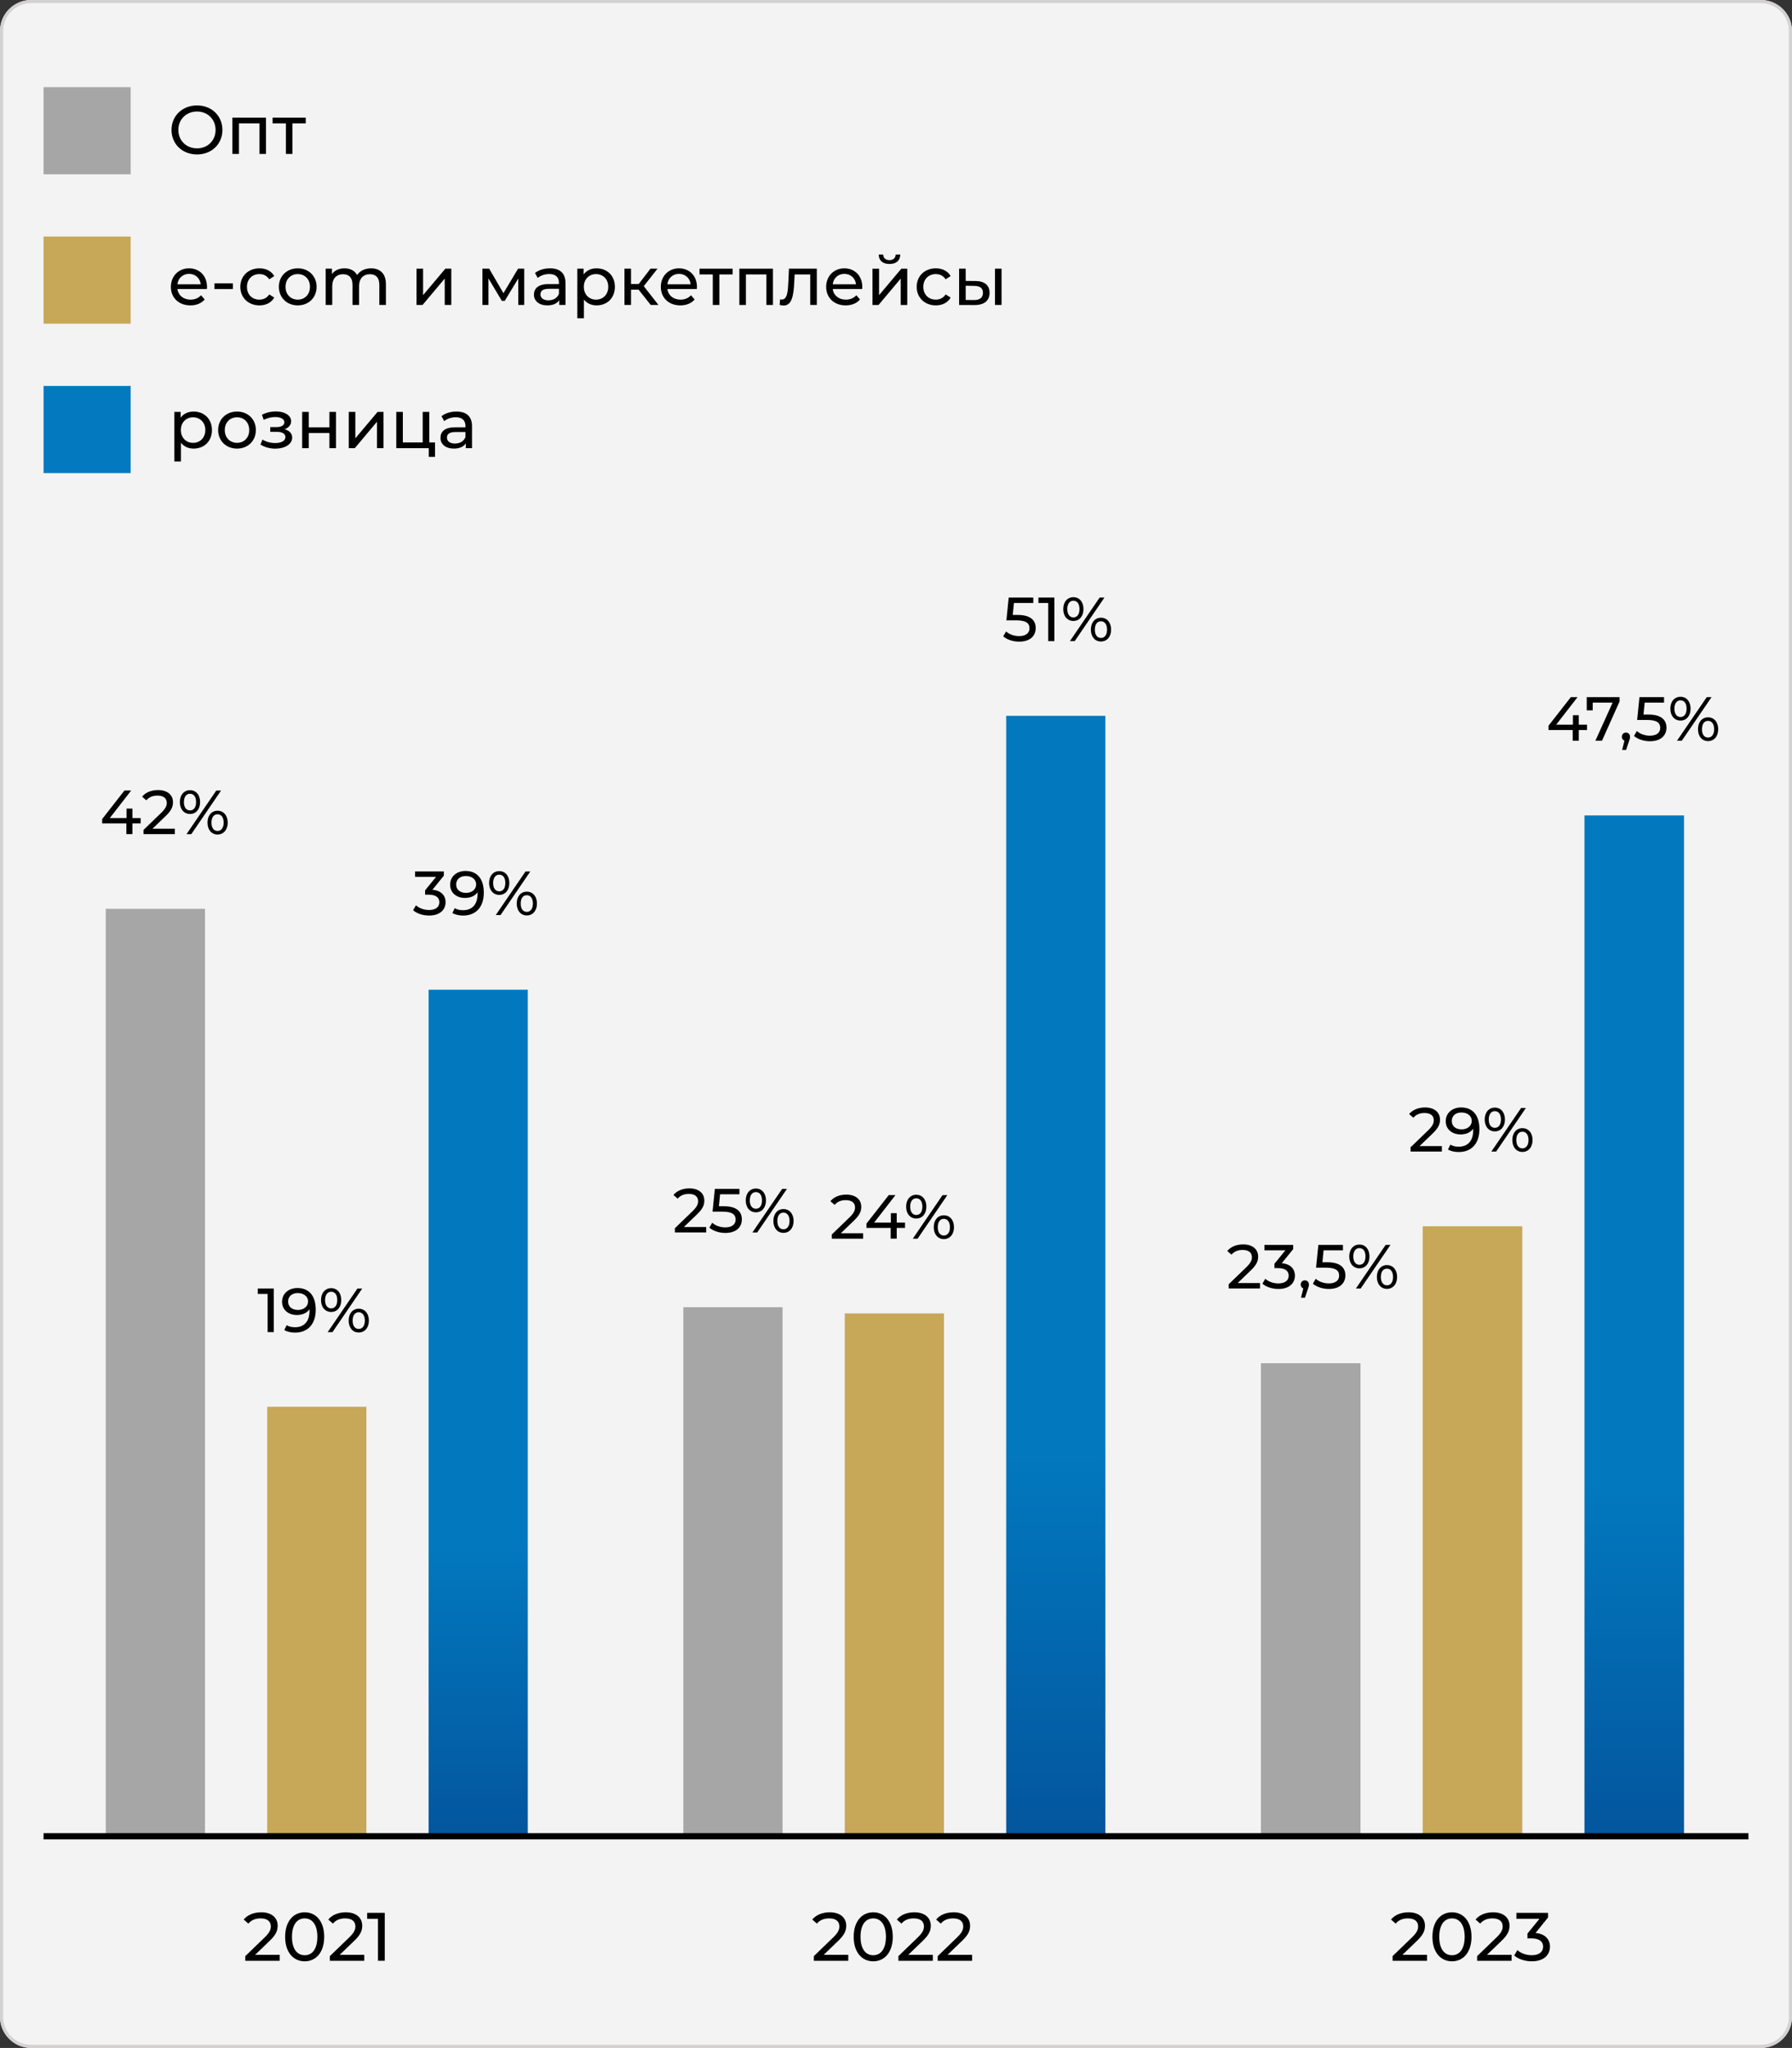 <?xml version="1.0" encoding="UTF-8"?> <svg xmlns="http://www.w3.org/2000/svg" width="288" height="329" viewBox="0 0 288 329" fill="none"><rect x="0" y="0" width="288" height="329" fill="#333333" stroke="none"/><path d="M0 5C0 2.239 2.239 0 5 0H283C285.761 0 288 2.239 288 5V324C288 326.761 285.761 329 283 329H5C2.239 329 0 326.761 0 324V5Z" fill="#F3F3F3"></path><path fill-rule="evenodd" clip-rule="evenodd" d="M283 0.5H5C2.515 0.5 0.5 2.515 0.5 5V324C0.5 326.485 2.515 328.5 5 328.5H283C285.485 328.5 287.5 326.485 287.5 324V5C287.5 2.515 285.485 0.5 283 0.5ZM5 0C2.239 0 0 2.239 0 5V324C0 326.761 2.239 329 5 329H283C285.761 329 288 326.761 288 324V5C288 2.239 285.761 0 283 0H5Z" fill="#D4D1D1"></path><path d="M17 146H32.942V295H17V146Z" fill="#A6A6A6"></path><path d="M42.941 226H58.883V295H42.941V226Z" fill="#C7A758"></path><path d="M68.883 159H84.825V295H68.883V159Z" fill="url(#paint0_linear_13089_189)"></path><path d="M59.008 307.297H61.835V314.997H60.746V308.254H59.008V307.297Z" fill="black"></path><path d="M54.595 314.042H58.544V314.999H53.011V314.251L56.146 311.226C56.96 310.434 57.114 309.95 57.114 309.466C57.114 308.674 56.553 308.19 55.475 308.19C54.65 308.19 53.979 308.454 53.506 309.026L52.758 308.377C53.352 307.64 54.375 307.211 55.574 307.211C57.18 307.211 58.214 308.036 58.214 309.356C58.214 310.104 57.994 310.775 56.949 311.776L54.595 314.042Z" fill="black"></path><path d="M48.97 315.087C47.166 315.087 45.824 313.657 45.824 311.149C45.824 308.641 47.166 307.211 48.97 307.211C50.763 307.211 52.105 308.641 52.105 311.149C52.105 313.657 50.763 315.087 48.97 315.087ZM48.97 314.108C50.169 314.108 51.005 313.118 51.005 311.149C51.005 309.18 50.169 308.19 48.97 308.19C47.76 308.19 46.924 309.18 46.924 311.149C46.924 313.118 47.76 314.108 48.97 314.108Z" fill="black"></path><path d="M41.005 314.042H44.954V314.999H39.421V314.251L42.556 311.226C43.37 310.434 43.524 309.95 43.524 309.466C43.524 308.674 42.963 308.19 41.885 308.19C41.06 308.19 40.389 308.454 39.916 309.026L39.168 308.377C39.762 307.64 40.785 307.211 41.984 307.211C43.59 307.211 44.624 308.036 44.624 309.356C44.624 310.104 44.404 310.775 43.359 311.776L41.005 314.042Z" fill="black"></path><path d="M30.536 130.765C31.506 130.765 32.156 130.005 32.156 128.855C32.156 127.705 31.506 126.945 30.536 126.945C29.566 126.945 28.906 127.715 28.906 128.855C28.906 129.995 29.566 130.765 30.536 130.765ZM29.976 134.005H30.746L35.526 127.005H34.756L29.976 134.005ZM30.536 130.195C29.936 130.195 29.556 129.685 29.556 128.855C29.556 128.025 29.936 127.515 30.536 127.515C31.146 127.515 31.516 128.015 31.516 128.855C31.516 129.695 31.146 130.195 30.536 130.195ZM34.966 134.065C35.936 134.065 36.596 133.295 36.596 132.155C36.596 131.015 35.936 130.245 34.966 130.245C33.996 130.245 33.346 131.015 33.346 132.155C33.346 133.295 33.996 134.065 34.966 134.065ZM34.966 133.495C34.356 133.495 33.986 132.995 33.986 132.155C33.986 131.315 34.356 130.815 34.966 130.815C35.566 130.815 35.946 131.325 35.946 132.155C35.946 132.985 35.566 133.495 34.966 133.495Z" fill="black"></path><path d="M24.51 133.132L26.65 131.072C27.6 130.162 27.8 129.552 27.8 128.872C27.8 127.672 26.86 126.922 25.4 126.922C24.31 126.922 23.38 127.312 22.84 127.982L23.52 128.572C23.95 128.052 24.56 127.812 25.31 127.812C26.29 127.812 26.8 128.252 26.8 128.972C26.8 129.412 26.66 129.852 25.92 130.572L23.07 133.322V134.002H28.1V133.132H24.51Z" fill="black"></path><path d="M22.608 131.42H21.278V129.9H20.338V131.42H17.648L21.078 127H19.998L16.418 131.58V132.28H20.308V134H21.278V132.28H22.608V131.42Z" fill="black"></path><path d="M53.224 210.765C54.194 210.765 54.844 210.005 54.844 208.855C54.844 207.705 54.194 206.945 53.224 206.945C52.254 206.945 51.594 207.715 51.594 208.855C51.594 209.995 52.254 210.765 53.224 210.765ZM52.664 214.005H53.434L58.214 207.005H57.444L52.664 214.005ZM53.224 210.195C52.624 210.195 52.244 209.685 52.244 208.855C52.244 208.025 52.624 207.515 53.224 207.515C53.834 207.515 54.204 208.015 54.204 208.855C54.204 209.695 53.834 210.195 53.224 210.195ZM57.654 214.065C58.624 214.065 59.284 213.295 59.284 212.155C59.284 211.015 58.624 210.245 57.654 210.245C56.684 210.245 56.034 211.015 56.034 212.155C56.034 213.295 56.684 214.065 57.654 214.065ZM57.654 213.495C57.044 213.495 56.674 212.995 56.674 212.155C56.674 211.315 57.044 210.815 57.654 210.815C58.254 210.815 58.634 211.325 58.634 212.155C58.634 212.985 58.254 213.495 57.654 213.495Z" fill="black"></path><path d="M47.802 206.922C46.412 206.922 45.332 207.782 45.332 209.132C45.332 210.422 46.332 211.252 47.722 211.252C48.592 211.252 49.332 210.942 49.742 210.332V210.582C49.742 212.332 48.842 213.222 47.422 213.222C46.912 213.222 46.442 213.132 46.072 212.892L45.692 213.672C46.142 213.952 46.772 214.082 47.432 214.082C49.392 214.082 50.742 212.802 50.742 210.412C50.742 208.182 49.682 206.922 47.802 206.922ZM47.892 210.442C46.912 210.442 46.302 209.912 46.302 209.092C46.302 208.262 46.932 207.732 47.842 207.732C48.932 207.732 49.512 208.362 49.512 209.082C49.512 209.852 48.852 210.442 47.892 210.442Z" fill="black"></path><path d="M41.43 207V207.87H43.01V214H44V207H41.43Z" fill="black"></path><path d="M80.236 143.765C81.206 143.765 81.856 143.005 81.856 141.855C81.856 140.705 81.206 139.945 80.236 139.945C79.266 139.945 78.606 140.715 78.606 141.855C78.606 142.995 79.266 143.765 80.236 143.765ZM79.675 147.005H80.445L85.225 140.005H84.456L79.675 147.005ZM80.236 143.195C79.635 143.195 79.255 142.685 79.255 141.855C79.255 141.025 79.635 140.515 80.236 140.515C80.846 140.515 81.216 141.015 81.216 141.855C81.216 142.695 80.846 143.195 80.236 143.195ZM84.665 147.065C85.635 147.065 86.296 146.295 86.296 145.155C86.296 144.015 85.635 143.245 84.665 143.245C83.695 143.245 83.046 144.015 83.046 145.155C83.046 146.295 83.695 147.065 84.665 147.065ZM84.665 146.495C84.055 146.495 83.686 145.995 83.686 145.155C83.686 144.315 84.055 143.815 84.665 143.815C85.266 143.815 85.645 144.325 85.645 145.155C85.645 145.985 85.266 146.495 84.665 146.495Z" fill="black"></path><path d="M74.814 139.922C73.424 139.922 72.344 140.782 72.344 142.132C72.344 143.422 73.344 144.252 74.734 144.252C75.604 144.252 76.344 143.942 76.754 143.332V143.582C76.754 145.332 75.854 146.222 74.434 146.222C73.924 146.222 73.454 146.132 73.084 145.892L72.704 146.672C73.154 146.952 73.784 147.082 74.444 147.082C76.404 147.082 77.754 145.802 77.754 143.412C77.754 141.182 76.694 139.922 74.814 139.922ZM74.904 143.442C73.924 143.442 73.314 142.912 73.314 142.092C73.314 141.262 73.944 140.732 74.854 140.732C75.944 140.732 76.524 141.362 76.524 142.082C76.524 142.852 75.864 143.442 74.904 143.442Z" fill="black"></path><path d="M69.501 142.94L71.331 140.68V140H66.711V140.87H70.081L68.321 143.03V143.73H68.881C70.081 143.73 70.611 144.21 70.611 144.95C70.611 145.71 70.011 146.19 68.961 146.19C68.101 146.19 67.321 145.88 66.851 145.44L66.391 146.23C66.981 146.76 67.961 147.08 68.961 147.08C70.741 147.08 71.611 146.12 71.611 144.94C71.611 143.86 70.901 143.07 69.501 142.94Z" fill="black"></path><path d="M202.648 219H218.648V295H202.648V219Z" fill="#A6A6A6"></path><path d="M228.648 197H244.648V295H228.648V197Z" fill="#C7A758"></path><path d="M254.648 131H270.648V295H254.648V131Z" fill="url(#paint1_linear_13089_189)"></path><path d="M246.78 310.531C248.32 310.674 249.101 311.543 249.101 312.731C249.101 314.029 248.144 315.085 246.186 315.085C245.086 315.085 244.008 314.733 243.359 314.15L243.865 313.281C244.382 313.765 245.24 314.106 246.186 314.106C247.341 314.106 248.001 313.578 248.001 312.742C248.001 311.928 247.418 311.4 246.098 311.4H245.482V310.63L247.418 308.254H243.711V307.297H248.793V308.045L246.78 310.531Z" fill="black"></path><path d="M238.982 314.042H242.931V314.999H237.398V314.251L240.533 311.226C241.347 310.434 241.501 309.95 241.501 309.466C241.501 308.674 240.94 308.19 239.862 308.19C239.037 308.19 238.366 308.454 237.893 309.026L237.145 308.377C237.739 307.64 238.762 307.211 239.961 307.211C241.567 307.211 242.601 308.036 242.601 309.356C242.601 310.104 242.381 310.775 241.336 311.776L238.982 314.042Z" fill="black"></path><path d="M233.357 315.087C231.553 315.087 230.211 313.657 230.211 311.149C230.211 308.641 231.553 307.211 233.357 307.211C235.15 307.211 236.492 308.641 236.492 311.149C236.492 313.657 235.15 315.087 233.357 315.087ZM233.357 314.108C234.556 314.108 235.392 313.118 235.392 311.149C235.392 309.18 234.556 308.19 233.357 308.19C232.147 308.19 231.311 309.18 231.311 311.149C231.311 313.118 232.147 314.108 233.357 314.108Z" fill="black"></path><path d="M225.392 314.042H229.341V314.999H223.808V314.251L226.943 311.226C227.757 310.434 227.911 309.95 227.911 309.466C227.911 308.674 227.35 308.19 226.272 308.19C225.447 308.19 224.776 308.454 224.303 309.026L223.555 308.377C224.149 307.64 225.172 307.211 226.371 307.211C227.977 307.211 229.011 308.036 229.011 309.356C229.011 310.104 228.791 310.775 227.746 311.776L225.392 314.042Z" fill="black"></path><path d="M218.474 203.758C217.504 203.758 216.844 202.988 216.844 201.847C216.844 200.708 217.504 199.938 218.474 199.938C219.444 199.938 220.094 200.697 220.094 201.847C220.094 202.998 219.444 203.758 218.474 203.758ZM217.914 206.998L222.694 199.997H223.464L218.684 206.998H217.914ZM218.474 203.188C219.084 203.188 219.454 202.688 219.454 201.847C219.454 201.007 219.084 200.507 218.474 200.507C217.874 200.507 217.494 201.017 217.494 201.847C217.494 202.678 217.874 203.188 218.474 203.188ZM222.904 207.058C221.934 207.058 221.284 206.288 221.284 205.148C221.284 204.007 221.934 203.238 222.904 203.238C223.874 203.238 224.534 204.007 224.534 205.148C224.534 206.288 223.874 207.058 222.904 207.058ZM222.904 206.488C223.504 206.488 223.884 205.978 223.884 205.148C223.884 204.317 223.504 203.808 222.904 203.808C222.294 203.808 221.924 204.307 221.924 205.148C221.924 205.988 222.294 206.488 222.904 206.488Z" fill="black"></path><path d="M213.31 202.782C215.4 202.782 216.22 203.652 216.22 204.892C216.22 206.102 215.36 207.072 213.57 207.072C212.58 207.072 211.6 206.752 211 206.222L211.46 205.432C211.93 205.872 212.71 206.182 213.56 206.182C214.62 206.182 215.22 205.692 215.22 204.932C215.22 204.142 214.72 203.652 213.1 203.652H211.51L211.88 199.992H215.83V200.862H212.72L212.53 202.782H213.31Z" fill="black"></path><path d="M209.713 205.688C210.093 205.688 210.363 205.978 210.363 206.368C210.363 206.568 210.323 206.718 210.193 207.088L209.723 208.477H209.093L209.463 206.988C209.213 206.898 209.043 206.668 209.043 206.368C209.043 205.968 209.333 205.688 209.713 205.688Z" fill="black"></path><path d="M206.001 202.932C207.401 203.062 208.111 203.852 208.111 204.932C208.111 206.112 207.241 207.072 205.461 207.072C204.461 207.072 203.481 206.752 202.891 206.222L203.351 205.432C203.821 205.872 204.601 206.182 205.461 206.182C206.511 206.182 207.111 205.702 207.111 204.942C207.111 204.202 206.581 203.722 205.381 203.722H204.821V203.022L206.581 200.862H203.211V199.992H207.831V200.672L206.001 202.932Z" fill="black"></path><path d="M198.908 206.124H202.498V206.994H197.468V206.314L200.318 203.564C201.058 202.844 201.198 202.404 201.198 201.964C201.198 201.244 200.688 200.804 199.708 200.804C198.958 200.804 198.348 201.044 197.918 201.564L197.238 200.974C197.778 200.304 198.708 199.914 199.798 199.914C201.258 199.914 202.198 200.664 202.198 201.864C202.198 202.544 201.998 203.154 201.048 204.064L198.908 206.124Z" fill="black"></path><path d="M240.243 181.758C239.273 181.758 238.613 180.988 238.613 179.847C238.613 178.708 239.273 177.938 240.243 177.938C241.213 177.938 241.863 178.697 241.863 179.847C241.863 180.998 241.213 181.758 240.243 181.758ZM239.683 184.998L244.463 177.997H245.233L240.453 184.998H239.683ZM240.243 181.188C240.853 181.188 241.223 180.688 241.223 179.847C241.223 179.007 240.853 178.507 240.243 178.507C239.643 178.507 239.263 179.017 239.263 179.847C239.263 180.678 239.643 181.188 240.243 181.188ZM244.673 185.058C243.703 185.058 243.053 184.288 243.053 183.148C243.053 182.007 243.703 181.238 244.673 181.238C245.643 181.238 246.303 182.007 246.303 183.148C246.303 184.288 245.643 185.058 244.673 185.058ZM244.673 184.488C245.273 184.488 245.653 183.978 245.653 183.148C245.653 182.317 245.273 181.808 244.673 181.808C244.063 181.808 243.693 182.307 243.693 183.148C243.693 183.988 244.063 184.488 244.673 184.488Z" fill="black"></path><path d="M234.822 177.914C236.702 177.914 237.762 179.174 237.762 181.404C237.762 183.794 236.412 185.074 234.452 185.074C233.792 185.074 233.162 184.944 232.712 184.664L233.092 183.884C233.462 184.124 233.932 184.214 234.442 184.214C235.862 184.214 236.762 183.324 236.762 181.574V181.324C236.352 181.934 235.612 182.244 234.742 182.244C233.352 182.244 232.352 181.414 232.352 180.124C232.352 178.774 233.432 177.914 234.822 177.914ZM234.912 181.434C235.872 181.434 236.532 180.844 236.532 180.074C236.532 179.354 235.952 178.724 234.862 178.724C233.952 178.724 233.322 179.254 233.322 180.084C233.322 180.904 233.932 181.434 234.912 181.434Z" fill="black"></path><path d="M228.139 184.124H231.729V184.994H226.699V184.314L229.549 181.564C230.289 180.844 230.429 180.404 230.429 179.964C230.429 179.244 229.919 178.804 228.939 178.804C228.189 178.804 227.579 179.044 227.149 179.564L226.469 178.974C227.009 178.304 227.939 177.914 229.029 177.914C230.489 177.914 231.429 178.664 231.429 179.864C231.429 180.544 231.229 181.154 230.279 182.064L228.139 184.124Z" fill="black"></path><path d="M270.079 115.758C269.109 115.758 268.449 114.988 268.449 113.847C268.449 112.708 269.109 111.938 270.079 111.938C271.049 111.938 271.699 112.697 271.699 113.847C271.699 114.998 271.049 115.758 270.079 115.758ZM269.519 118.998L274.299 111.997H275.069L270.289 118.998H269.519ZM270.079 115.188C270.689 115.188 271.059 114.688 271.059 113.847C271.059 113.007 270.689 112.507 270.079 112.507C269.479 112.507 269.099 113.017 269.099 113.847C269.099 114.678 269.479 115.188 270.079 115.188ZM274.509 119.058C273.539 119.058 272.889 118.288 272.889 117.148C272.889 116.007 273.539 115.238 274.509 115.238C275.479 115.238 276.139 116.007 276.139 117.148C276.139 118.288 275.479 119.058 274.509 119.058ZM274.509 118.488C275.109 118.488 275.489 117.978 275.489 117.148C275.489 116.317 275.109 115.808 274.509 115.808C273.899 115.808 273.529 116.307 273.529 117.148C273.529 117.988 273.899 118.488 274.509 118.488Z" fill="black"></path><path d="M264.915 114.79C267.005 114.79 267.825 115.66 267.825 116.9C267.825 118.11 266.965 119.08 265.175 119.08C264.185 119.08 263.205 118.76 262.605 118.23L263.065 117.44C263.535 117.88 264.315 118.19 265.165 118.19C266.225 118.19 266.825 117.7 266.825 116.94C266.825 116.15 266.325 115.66 264.705 115.66H263.115L263.485 112H267.435V112.87H264.325L264.135 114.79H264.915Z" fill="black"></path><path d="M261.322 117.688C261.702 117.688 261.972 117.978 261.972 118.368C261.972 118.568 261.932 118.718 261.802 119.088L261.332 120.477H260.702L261.072 118.988C260.822 118.898 260.652 118.668 260.652 118.368C260.652 117.968 260.942 117.688 261.322 117.688Z" fill="black"></path><path d="M255.012 112H260.292V112.68L257.462 119H256.402L259.172 112.87H255.972V114.12H255.012V112Z" fill="black"></path><path d="M255.061 116.42V117.28H253.731V119H252.761V117.28H248.871V116.58L252.451 112H253.531L250.101 116.42H252.791V114.9H253.731V116.42H255.061Z" fill="black"></path><path d="M109.824 210H125.766V295H109.824V210Z" fill="#A6A6A6"></path><path d="M135.766 211H151.707V295H135.766V211Z" fill="#C7A758"></path><path d="M161.707 115H177.649V295H161.707V115Z" fill="url(#paint2_linear_13089_189)"></path><path d="M152.286 314.042H156.235V314.999H150.702V314.251L153.837 311.226C154.651 310.434 154.805 309.95 154.805 309.466C154.805 308.674 154.244 308.19 153.166 308.19C152.341 308.19 151.67 308.454 151.197 309.026L150.449 308.377C151.043 307.64 152.066 307.211 153.265 307.211C154.871 307.211 155.905 308.036 155.905 309.356C155.905 310.104 155.685 310.775 154.64 311.776L152.286 314.042Z" fill="black"></path><path d="M145.97 314.042H149.919V314.999H144.386V314.251L147.521 311.226C148.335 310.434 148.489 309.95 148.489 309.466C148.489 308.674 147.928 308.19 146.85 308.19C146.025 308.19 145.354 308.454 144.881 309.026L144.133 308.377C144.727 307.64 145.75 307.211 146.949 307.211C148.555 307.211 149.589 308.036 149.589 309.356C149.589 310.104 149.369 310.775 148.324 311.776L145.97 314.042Z" fill="black"></path><path d="M140.345 315.087C138.541 315.087 137.199 313.657 137.199 311.149C137.199 308.641 138.541 307.211 140.345 307.211C142.138 307.211 143.48 308.641 143.48 311.149C143.48 313.657 142.138 315.087 140.345 315.087ZM140.345 314.108C141.544 314.108 142.38 313.118 142.38 311.149C142.38 309.18 141.544 308.19 140.345 308.19C139.135 308.19 138.299 309.18 138.299 311.149C138.299 313.118 139.135 314.108 140.345 314.108Z" fill="black"></path><path d="M132.38 314.042H136.329V314.999H130.796V314.251L133.931 311.226C134.745 310.434 134.899 309.95 134.899 309.466C134.899 308.674 134.338 308.19 133.26 308.19C132.435 308.19 131.764 308.454 131.291 309.026L130.543 308.377C131.137 307.64 132.16 307.211 133.359 307.211C134.965 307.211 135.999 308.036 135.999 309.356C135.999 310.104 135.779 310.775 134.734 311.776L132.38 314.042Z" fill="black"></path><path d="M121.482 194.758C122.452 194.758 123.102 193.998 123.102 192.847C123.102 191.697 122.452 190.938 121.482 190.938C120.512 190.938 119.852 191.708 119.852 192.847C119.852 193.988 120.512 194.758 121.482 194.758ZM120.922 197.998H121.692L126.472 190.997H125.702L120.922 197.998ZM121.482 194.188C120.882 194.188 120.502 193.678 120.502 192.847C120.502 192.017 120.882 191.507 121.482 191.507C122.092 191.507 122.462 192.007 122.462 192.847C122.462 193.688 122.092 194.188 121.482 194.188ZM125.912 198.058C126.882 198.058 127.542 197.288 127.542 196.148C127.542 195.007 126.882 194.238 125.912 194.238C124.942 194.238 124.292 195.007 124.292 196.148C124.292 197.288 124.942 198.058 125.912 198.058ZM125.912 197.488C125.302 197.488 124.932 196.988 124.932 196.148C124.932 195.307 125.302 194.808 125.912 194.808C126.512 194.808 126.892 195.317 126.892 196.148C126.892 196.978 126.512 197.488 125.912 197.488Z" fill="black"></path><path d="M116.318 193.782H115.538L115.728 191.862H118.838V190.992H114.888L114.518 194.652H116.108C117.728 194.652 118.228 195.142 118.228 195.932C118.228 196.692 117.628 197.182 116.568 197.182C115.718 197.182 114.938 196.872 114.468 196.432L114.008 197.222C114.608 197.752 115.588 198.072 116.578 198.072C118.368 198.072 119.228 197.102 119.228 195.892C119.228 194.652 118.408 193.782 116.318 193.782Z" fill="black"></path><path d="M109.904 197.124L112.044 195.064C112.994 194.154 113.194 193.544 113.194 192.864C113.194 191.664 112.254 190.914 110.794 190.914C109.704 190.914 108.774 191.304 108.234 191.974L108.914 192.564C109.344 192.044 109.954 191.804 110.704 191.804C111.684 191.804 112.194 192.244 112.194 192.964C112.194 193.404 112.054 193.844 111.314 194.564L108.464 197.314V197.994H113.494V197.124H109.904Z" fill="black"></path><path d="M147.259 195.758C148.229 195.758 148.879 194.998 148.879 193.847C148.879 192.697 148.229 191.938 147.259 191.938C146.289 191.938 145.629 192.708 145.629 193.847C145.629 194.988 146.289 195.758 147.259 195.758ZM146.699 198.998H147.469L152.249 191.997H151.479L146.699 198.998ZM147.259 195.188C146.659 195.188 146.279 194.678 146.279 193.847C146.279 193.017 146.659 192.507 147.259 192.507C147.869 192.507 148.239 193.007 148.239 193.847C148.239 194.688 147.869 195.188 147.259 195.188ZM151.689 199.058C152.659 199.058 153.319 198.288 153.319 197.148C153.319 196.007 152.659 195.238 151.689 195.238C150.719 195.238 150.069 196.007 150.069 197.148C150.069 198.288 150.719 199.058 151.689 199.058ZM151.689 198.488C151.079 198.488 150.709 197.988 150.709 197.148C150.709 196.307 151.079 195.808 151.689 195.808C152.289 195.808 152.669 196.317 152.669 197.148C152.669 197.978 152.289 198.488 151.689 198.488Z" fill="black"></path><path d="M145.444 196.412H144.114V194.892H143.174V196.412H140.484L143.914 191.992H142.834L139.254 196.572V197.272H143.144V198.992H144.114V197.272H145.444V196.412Z" fill="black"></path><path d="M135.127 198.124L137.267 196.064C138.217 195.154 138.417 194.544 138.417 193.864C138.417 192.664 137.477 191.914 136.017 191.914C134.927 191.914 133.997 192.304 133.457 192.974L134.137 193.564C134.567 193.044 135.177 192.804 135.927 192.804C136.907 192.804 137.417 193.244 137.417 193.964C137.417 194.404 137.277 194.844 136.537 195.564L133.687 198.314V198.994H138.717V198.124H135.127Z" fill="black"></path><path d="M172.509 99.757C173.479 99.757 174.129 98.998 174.129 97.847C174.129 96.698 173.479 95.938 172.509 95.938C171.539 95.938 170.879 96.707 170.879 97.847C170.879 98.987 171.539 99.757 172.509 99.757ZM171.949 102.998H172.719L177.499 95.998H176.729L171.949 102.998ZM172.509 99.188C171.909 99.188 171.529 98.677 171.529 97.847C171.529 97.017 171.909 96.507 172.509 96.507C173.119 96.507 173.489 97.007 173.489 97.847C173.489 98.688 173.119 99.188 172.509 99.188ZM176.939 103.058C177.909 103.058 178.569 102.288 178.569 101.148C178.569 100.007 177.909 99.237 176.939 99.237C175.969 99.237 175.319 100.007 175.319 101.148C175.319 102.288 175.969 103.058 176.939 103.058ZM176.939 102.488C176.329 102.488 175.959 101.988 175.959 101.148C175.959 100.307 176.329 99.808 176.939 99.808C177.539 99.808 177.919 100.317 177.919 101.148C177.919 101.978 177.539 102.488 176.939 102.488Z" fill="black"></path><path d="M166.887 96V96.87H168.467V103H169.457V96H166.887Z" fill="black"></path><path d="M163.544 98.79H162.764L162.954 96.87H166.064V96H162.114L161.744 99.66H163.334C164.954 99.66 165.454 100.15 165.454 100.94C165.454 101.7 164.854 102.19 163.794 102.19C162.944 102.19 162.164 101.88 161.694 101.44L161.234 102.23C161.834 102.76 162.814 103.08 163.804 103.08C165.594 103.08 166.454 102.11 166.454 100.9C166.454 99.66 165.634 98.79 163.544 98.79Z" fill="black"></path><path d="M7 14H21V28H7V14Z" fill="#A6A6A6"></path><path d="M49.136 18.898H43.812V19.822H45.947V24.728H47.002V19.822H49.136V18.898Z" fill="black"></path><path d="M37.348 18.898V24.728H38.404V19.822H41.693V24.728H42.749V18.898H37.348Z" fill="black"></path><path d="M31.666 24.814C34.008 24.814 35.746 23.142 35.746 20.875C35.746 18.61 34.008 16.938 31.666 16.938C29.3 16.938 27.562 18.62 27.562 20.875C27.562 23.131 29.3 24.814 31.666 24.814ZM31.666 23.834C29.939 23.834 28.663 22.581 28.663 20.875C28.663 19.171 29.939 17.916 31.666 17.916C33.37 17.916 34.647 19.171 34.647 20.875C34.647 22.581 33.37 23.834 31.666 23.834Z" fill="black"></path><path d="M7 38H21V52H7V38Z" fill="#C7A758"></path><path d="M156.774 45.144L155.201 45.133V43.164H154.145V48.994L156.598 49.005C158.16 49.016 159.04 48.312 159.04 47.047C159.04 45.848 158.248 45.155 156.774 45.144ZM159.909 48.994H160.965V43.164H159.909V48.994ZM156.521 48.202L155.201 48.191V45.903L156.521 45.925C157.478 45.936 157.973 46.266 157.973 47.036C157.973 47.817 157.467 48.213 156.521 48.202Z" fill="black"></path><path d="M150.404 49.06C151.449 49.06 152.318 48.62 152.78 47.806L151.977 47.3C151.603 47.872 151.031 48.136 150.393 48.136C149.249 48.136 148.391 47.344 148.391 46.079C148.391 44.836 149.249 44.033 150.393 44.033C151.031 44.033 151.603 44.297 151.977 44.869L152.78 44.352C152.318 43.538 151.449 43.109 150.404 43.109C148.611 43.109 147.324 44.341 147.324 46.079C147.324 47.817 148.611 49.06 150.404 49.06Z" fill="black"></path><path d="M142.951 42.409C144.018 42.409 144.667 41.881 144.689 40.891H143.952C143.941 41.441 143.545 41.793 142.94 41.793C142.346 41.793 141.95 41.441 141.939 40.891H141.224C141.235 41.881 141.884 42.409 142.951 42.409ZM140.223 48.998H141.191L144.755 44.752V48.998H145.811V43.168H144.854L141.279 47.414V43.168H140.223V48.998Z" fill="black"></path><path d="M138.585 46.112C138.585 44.319 137.386 43.109 135.703 43.109C134.02 43.109 132.777 44.352 132.777 46.079C132.777 47.817 134.031 49.06 135.912 49.06C136.88 49.06 137.683 48.73 138.211 48.114L137.628 47.432C137.199 47.905 136.627 48.136 135.945 48.136C134.79 48.136 133.965 47.454 133.833 46.431H138.563C138.574 46.332 138.585 46.2 138.585 46.112ZM135.703 44C136.726 44 137.463 44.693 137.573 45.672H133.833C133.943 44.682 134.691 44 135.703 44Z" fill="black"></path><path d="M126.797 43.164L126.698 45.32C126.621 46.695 126.577 48.125 125.631 48.125C125.554 48.125 125.466 48.114 125.367 48.092L125.301 48.983C125.543 49.049 125.752 49.082 125.95 49.082C127.27 49.082 127.545 47.443 127.644 45.386L127.71 44.088H130.218V48.994H131.274V43.164H126.797Z" fill="black"></path><path d="M118.824 43.164V48.994H119.88V44.088H123.169V48.994H124.225V43.164H118.824Z" fill="black"></path><path d="M117.746 43.164H112.422V44.088H114.556V48.994H115.612V44.088H117.746V43.164Z" fill="black"></path><path d="M112.011 46.112C112.011 44.319 110.812 43.109 109.129 43.109C107.446 43.109 106.203 44.352 106.203 46.079C106.203 47.817 107.457 49.06 109.338 49.06C110.306 49.06 111.109 48.73 111.637 48.114L111.054 47.432C110.625 47.905 110.053 48.136 109.371 48.136C108.216 48.136 107.391 47.454 107.259 46.431H111.989C112 46.332 112.011 46.2 112.011 46.112ZM109.129 44C110.152 44 110.889 44.693 110.999 45.672H107.259C107.369 44.682 108.117 44 109.129 44Z" fill="black"></path><path d="M104.583 48.994H105.826L103.461 45.969L105.672 43.164H104.539L102.647 45.628H101.415V43.164H100.359V48.994H101.415V46.53H102.625L104.583 48.994Z" fill="black"></path><path d="M95.876 43.109C95.018 43.109 94.27 43.439 93.797 44.088V43.164H92.785V51.128H93.841V48.114C94.325 48.741 95.051 49.06 95.876 49.06C97.581 49.06 98.824 47.872 98.824 46.079C98.824 44.297 97.581 43.109 95.876 43.109ZM95.788 48.136C94.677 48.136 93.83 47.322 93.83 46.079C93.83 44.847 94.677 44.033 95.788 44.033C96.91 44.033 97.757 44.847 97.757 46.079C97.757 47.322 96.91 48.136 95.788 48.136Z" fill="black"></path><path d="M88.386 43.109C87.451 43.109 86.582 43.373 85.978 43.857L86.418 44.649C86.868 44.264 87.573 44.022 88.266 44.022C89.311 44.022 89.828 44.539 89.828 45.43V45.639H88.156C86.418 45.639 85.812 46.409 85.812 47.344C85.812 48.356 86.648 49.06 87.969 49.06C88.882 49.06 89.531 48.752 89.882 48.224V48.994H90.883V45.474C90.883 43.879 89.981 43.109 88.386 43.109ZM88.144 48.246C87.341 48.246 86.858 47.883 86.858 47.3C86.858 46.805 87.154 46.398 88.2 46.398H89.828V47.212C89.564 47.883 88.936 48.246 88.144 48.246Z" fill="black"></path><path d="M83.262 43.164L80.908 47.102L78.62 43.164H77.531V48.994H78.499V44.726L80.655 48.334H81.117L83.295 44.737V48.994H84.252V43.164H83.262Z" fill="black"></path><path d="M66.941 48.994H67.909L71.473 44.748V48.994H72.529V43.164H71.572L67.997 47.41V43.164H66.941V48.994Z" fill="black"></path><path d="M59.633 43.109C58.643 43.109 57.829 43.527 57.389 44.187C57.004 43.461 56.256 43.109 55.365 43.109C54.485 43.109 53.77 43.439 53.352 44.033V43.164H52.34V48.994H53.396V45.991C53.396 44.726 54.089 44.055 55.145 44.055C56.102 44.055 56.652 44.616 56.652 45.76V48.994H57.708V45.991C57.708 44.726 58.401 44.055 59.457 44.055C60.414 44.055 60.964 44.616 60.964 45.76V48.994H62.02V45.639C62.02 43.923 61.052 43.109 59.633 43.109Z" fill="black"></path><path d="M47.856 49.06C49.605 49.06 50.881 47.817 50.881 46.079C50.881 44.341 49.605 43.109 47.856 43.109C46.107 43.109 44.82 44.341 44.82 46.079C44.82 47.817 46.107 49.06 47.856 49.06ZM47.856 48.136C46.734 48.136 45.887 47.322 45.887 46.079C45.887 44.836 46.734 44.033 47.856 44.033C48.978 44.033 49.814 44.836 49.814 46.079C49.814 47.322 48.978 48.136 47.856 48.136Z" fill="black"></path><path d="M41.701 49.06C42.746 49.06 43.615 48.62 44.077 47.806L43.274 47.3C42.9 47.872 42.328 48.136 41.69 48.136C40.546 48.136 39.688 47.344 39.688 46.079C39.688 44.836 40.546 44.033 41.69 44.033C42.328 44.033 42.9 44.297 43.274 44.869L44.077 44.352C43.615 43.538 42.746 43.109 41.701 43.109C39.908 43.109 38.621 44.341 38.621 46.079C38.621 47.817 39.908 49.06 41.701 49.06Z" fill="black"></path><path d="M34.469 46.436H37.428V45.523H34.469V46.436Z" fill="black"></path><path d="M33.269 46.112C33.269 44.319 32.07 43.109 30.387 43.109C28.704 43.109 27.461 44.352 27.461 46.079C27.461 47.817 28.715 49.06 30.596 49.06C31.564 49.06 32.367 48.73 32.895 48.114L32.312 47.432C31.883 47.905 31.311 48.136 30.629 48.136C29.474 48.136 28.649 47.454 28.517 46.431H33.247C33.258 46.332 33.269 46.2 33.269 46.112ZM30.387 44C31.41 44 32.147 44.693 32.257 45.672H28.517C28.627 44.682 29.375 44 30.387 44Z" fill="black"></path><path d="M7 62H21V76H7V62Z" fill="#037ABF"></path><path d="M73.363 66.117C72.428 66.117 71.559 66.381 70.954 66.865L71.394 67.657C71.845 67.272 72.549 67.03 73.242 67.03C74.287 67.03 74.804 67.547 74.804 68.438V68.647H73.132C71.394 68.647 70.789 69.417 70.789 70.352C70.789 71.364 71.625 72.068 72.945 72.068C73.858 72.068 74.507 71.76 74.859 71.232V72.002H75.86V68.482C75.86 66.887 74.958 66.117 73.363 66.117ZM73.121 71.254C72.318 71.254 71.834 70.891 71.834 70.308C71.834 69.813 72.131 69.406 73.176 69.406H74.804V70.22C74.54 70.891 73.913 71.254 73.121 71.254Z" fill="black"></path><path d="M68.99 71.078V66.172H67.933V71.078H64.743V66.172H63.688V72.002H68.912V73.399H69.913V71.078H68.99Z" fill="black"></path><path d="M56.051 72.002H57.019L60.583 67.756V72.002H61.639V66.172H60.682L57.107 70.418V66.172H56.051V72.002Z" fill="black"></path><path d="M48.562 72.002H49.618V69.56H52.941V72.002H53.996V66.172H52.941V68.647H49.618V66.172H48.562V72.002Z" fill="black"></path><path d="M45.735 68.965C46.373 68.734 46.791 68.261 46.791 67.678C46.791 66.732 45.746 66.094 44.327 66.094C43.579 66.094 42.853 66.248 42.094 66.633L42.38 67.447C43.018 67.15 43.623 66.996 44.217 66.996C45.108 66.996 45.702 67.304 45.702 67.832C45.702 68.327 45.207 68.613 44.426 68.613H43.436V69.372H44.503C45.361 69.372 45.867 69.68 45.867 70.219C45.867 70.813 45.218 71.176 44.228 71.176C43.513 71.176 42.743 70.978 42.182 70.615L41.863 71.418C42.512 71.836 43.37 72.078 44.239 72.078C45.79 72.078 46.956 71.363 46.956 70.307C46.956 69.636 46.516 69.163 45.735 68.965Z" fill="black"></path><path d="M38.095 72.068C39.844 72.068 41.12 70.825 41.12 69.087C41.12 67.349 39.844 66.117 38.095 66.117C36.346 66.117 35.059 67.349 35.059 69.087C35.059 70.825 36.346 72.068 38.095 72.068ZM38.095 71.144C36.973 71.144 36.126 70.33 36.126 69.087C36.126 67.844 36.973 67.041 38.095 67.041C39.217 67.041 40.053 67.844 40.053 69.087C40.053 70.33 39.217 71.144 38.095 71.144Z" fill="black"></path><path d="M31.114 66.117C30.256 66.117 29.508 66.447 29.035 67.096V66.172H28.023V74.136H29.079V71.122C29.563 71.749 30.289 72.068 31.114 72.068C32.819 72.068 34.062 70.88 34.062 69.087C34.062 67.305 32.819 66.117 31.114 66.117ZM31.026 71.144C29.915 71.144 29.068 70.33 29.068 69.087C29.068 67.855 29.915 67.041 31.026 67.041C32.148 67.041 32.995 67.855 32.995 69.087C32.995 70.33 32.148 71.144 31.026 71.144Z" fill="black"></path><path fill-rule="evenodd" clip-rule="evenodd" d="M281 295.5L7 295.5V294.5L281 294.5V295.5Z" fill="black"></path><defs><linearGradient id="paint0_linear_13089_189" x1="76.854" y1="159" x2="76.854" y2="295" gradientUnits="userSpaceOnUse"><stop offset="0.651" stop-color="#0279BF"></stop><stop offset="1" stop-color="#03569E"></stop></linearGradient><linearGradient id="paint1_linear_13089_189" x1="262.648" y1="131" x2="262.648" y2="295" gradientUnits="userSpaceOnUse"><stop offset="0.651" stop-color="#0279BF"></stop><stop offset="1" stop-color="#03569E"></stop></linearGradient><linearGradient id="paint2_linear_13089_189" x1="169.678" y1="115" x2="169.678" y2="295" gradientUnits="userSpaceOnUse"><stop offset="0.651" stop-color="#0279BF"></stop><stop offset="1" stop-color="#03569E"></stop></linearGradient></defs></svg> 